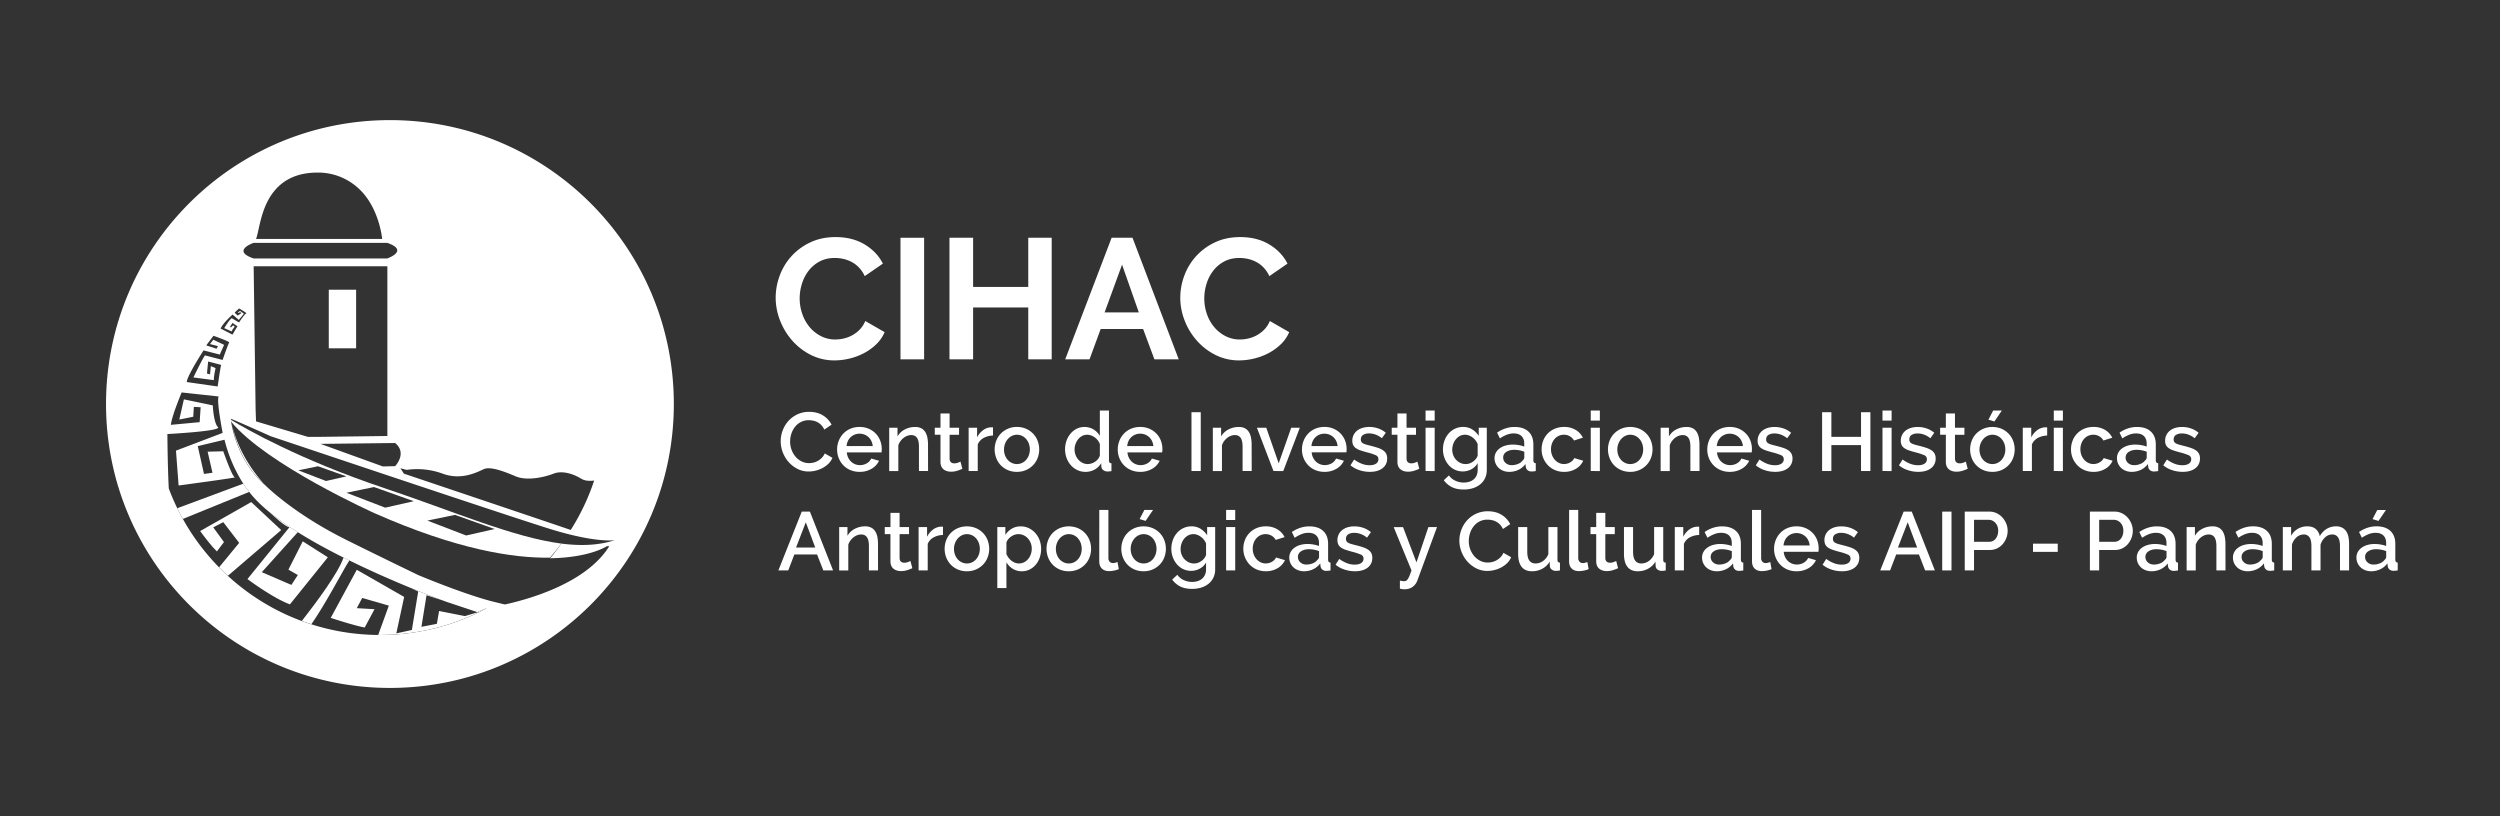 <svg xmlns="http://www.w3.org/2000/svg" viewBox="0 0 3840 1254"><rect x="0" y="0" width="3840" height="1254" fill="#333333" stroke="none"/><g id="Capa_2" data-name="Capa 2"><g id="Capa_1-2" data-name="Capa 1"><path d="M1191.43,457.28a97.27,97.27,0,0,1,6.17-33.82,90.64,90.64,0,0,1,47-51.15q17.09-8.15,38.92-8.15,25.79,0,44.59,11.31t28,29.45l-27.88,19.2a47.22,47.22,0,0,0-8.94-13.27,45,45,0,0,0-11.32-8.56,51.12,51.12,0,0,0-12.62-4.6,60.24,60.24,0,0,0-12.9-1.45q-13.67,0-23.79,5.52a52.42,52.42,0,0,0-16.83,14.35,63,63,0,0,0-10.12,20,75.64,75.64,0,0,0-3.42,22.23,72.19,72.19,0,0,0,4,23.79,63.23,63.23,0,0,0,11.17,20.13,55.89,55.89,0,0,0,17.36,13.94,47.44,47.44,0,0,0,22.22,5.26,58.58,58.58,0,0,0,13.15-1.58,49.55,49.55,0,0,0,24.48-13.8,41.25,41.25,0,0,0,8.4-13l29.72,17.09a56.38,56.38,0,0,1-12.76,18.54,81.79,81.79,0,0,1-18.67,13.55,94.68,94.68,0,0,1-22.23,8.41,97.74,97.74,0,0,1-23.14,2.89,79.66,79.66,0,0,1-36.56-8.41,95,95,0,0,1-28.53-22,101.56,101.56,0,0,1-18.67-30.77A96,96,0,0,1,1191.43,457.28Z" fill="#fff"/><path d="M1383.15,551.94V365.21h36.29V551.94Z" fill="#fff"/><path d="M1615.4,365.21V551.94h-36V472.26h-84.7v79.68h-36.3V365.21h36.3v75.48h84.7V365.21Z" fill="#fff"/><path d="M1707.45,365.21h32.08l71,186.73h-37.35l-17.34-46.55h-65.24l-17.1,46.55h-37.34Zm41.81,114.68-25.78-73.38-26.82,73.38Z" fill="#fff"/><path d="M1812.91,457.28a97.05,97.05,0,0,1,6.18-33.82,90.73,90.73,0,0,1,47-51.15q17.1-8.15,38.92-8.15,25.76,0,44.58,11.31t28,29.45l-27.88,19.2a47.41,47.41,0,0,0-8.93-13.27,45,45,0,0,0-11.32-8.56,51,51,0,0,0-12.62-4.6,60.22,60.22,0,0,0-12.89-1.45q-13.67,0-23.79,5.52a52.14,52.14,0,0,0-16.84,14.35,62.76,62.76,0,0,0-10.12,20,75,75,0,0,0-3.41,22.23,72.69,72.69,0,0,0,3.92,23.79,63.09,63.09,0,0,0,11.19,20.13,55.85,55.85,0,0,0,17.35,13.94,47.42,47.42,0,0,0,22.23,5.26,58.71,58.71,0,0,0,13.15-1.58,50.81,50.81,0,0,0,13-5,49.7,49.7,0,0,0,11.44-8.8,40.93,40.93,0,0,0,8.41-13l29.73,17.09a56.23,56.23,0,0,1-12.76,18.54,81.9,81.9,0,0,1-18.69,13.55,94.87,94.87,0,0,1-22.21,8.41,97.76,97.76,0,0,1-23.15,2.89,79.66,79.66,0,0,1-36.56-8.41,95.09,95.09,0,0,1-28.52-22,101.61,101.61,0,0,1-18.69-30.77A96,96,0,0,1,1812.91,457.28Z" fill="#fff"/><polygon points="505 445 505 535 520.29 535 547 535 547 445 520.29 445 505 445" fill="#fff"/><path d="M598.93,184.5c-240.84,0-436.07,195.23-436.07,436.07s195.23,436.08,436.07,436.08S1035,861.41,1035,620.57,839.77,184.5,598.93,184.5Zm80.86,543c28.86,10.74,53.19-2.29,63.29-6.9s31.53,3.62,48.84,11,43.69,1.62,58.53-4.13,33,2.07,42,7.64c5.76,3.54,12.84,4,20.21,3a345.22,345.22,0,0,1-36,75.9c-27.09-9.33-256.28-86.49-256.28-86.49L615,719.24l9.61,2.48A114.14,114.14,0,0,1,679.79,727.48ZM606.94,716l-18.85.46-95.91-34.68,114.76-1.3C626,696.21,606.94,716,606.94,716ZM472.83,671l-79.58-23.76-.64-18.34-3-219.9H595V669.69L492.63,671ZM400.92,336.34c7.83-29.44,26.26-71.26,86.76-71.26a91,91,0,0,1,59.71,21.4C582.52,315.49,587,367,587,367H393.25C395.75,361,397,351,400.92,336.34ZM389.59,373H594.76c34.7,12,0,24,0,24H389.59C354.55,385,389.59,373,389.59,373ZM357.23,483.14l9.59,8.25,7.81-9.54-5.93-4.3-3.25,2.34.6,1,2.82-1.38,2.07,1.37-5.82,3.81-4.58-4.15c0-1,6.75-6.72,6.75-6.72s13.17,7.42,10.87,7.73-11,13.77-11,13.77L356,488.77c-3.35,1.57-11.59,15.29-11.59,15.29L356,509.13c0-1.78,4.55-7.42,4.55-7.42l-2.4-2L354.62,503l-1.17-1.28L357.1,496l7.75,5.27c-1.18,1.16-7.25,12-7.25,12l-.69.65-18.09-9.3C342.63,496,357.23,483.14,357.23,483.14Zm-44.56,55.07,24.94,6.41,6.6-14.93-16.6-7.9-5.09,6.72,12.29,3.15-2.28,4-15.75-5.17,11.16-14.73s25.45,9,24.14,10.36-10.17,26.77-10.17,26.77l-27-7c-2,1.28-17.87,33.86-17.87,33.86l31.63,4.15c-.95-3.21,2.44-18.54,2.44-18.54l-7.26-3-1.24,12.7-4.7-1.36,1.78-18.45,20.1,5.24c-1.08,1.82-5.44,33.14-5.44,33.14L287,586.85l-.11-.82C288.71,575.09,312.67,538.21,312.67,538.21Zm271.17,437.1c-1,0-1.94,0-2.92,0q-4.21,0-8.41-.17a349.33,349.33,0,0,1-52.64-5.71c-6.89-1.29-13.74-2.79-20.49-4.48q-7.69-1.93-15.27-4.21-3-.88-5.89-1.82-7.39-2.37-14.65-5c-4.3-1.58-8.55-3.27-12.76-5q-8.19-3.41-16.19-7.22a346.45,346.45,0,0,1-64.4-40q-10.46-8.22-20.24-17.17c-4.62-4.23-9.1-8.58-13.49-13.05-1.53-1.57-3.06-3.14-4.56-4.74q-3.81-4-7.49-8.2a349.89,349.89,0,0,1-28.23-36.42q-5.07-7.56-9.76-15.38-2.82-4.75-5.53-9.58-4.51-8.15-8.61-16.5-7.24-14.82-13.07-30.41c-1.8-34.15-2.13-83.58-2.13-83.58s84.41-4.37,77.66-10.72-7.93-33.3-7.93-33.3l-44.37-9.24-7.06,31,21.44-4.31.92-15.15,10.43.57-1.51,22.92-44.19,4.09C263.69,639.32,279,602.8,279,602.8L336,609c-4,4.89,6,55.93,6,55.93l-71.7,27.27,4.05,53.53s90.49-12.15,86.43-12.58-17.87-40-17.87-40l-24,.64,7.47,32.36L313.33,728l-9.58-42.77,41.09-9.79a226.15,226.15,0,0,0,28.89,67.51,130.93,130.93,0,0,0,9.09,12.63c7.95,10.49,18.75,21.05,31.53,31.46a434.5,434.5,0,0,0,43.06,30.39c21.94,13.77,46.1,26.93,70.24,39,3,1.49,6,3,9,4.44,34.92,17.16,69.21,32,96.12,43,20.92,8.54,37.33,14.77,46.11,18,4.56,1.68,7.09,2.59,7.09,2.59l47.47,15.83,1-.52a107.63,107.63,0,0,1,13.84-5.86A344.8,344.8,0,0,1,583.84,975.31Zm114.83-65.17,0,0Zm77.18,18.28c-3.76-.56-7.9-1.82-12.33-2.84C717.64,915.11,641,882.72,641,882.72v-.11c-30.4-14.66-69.44-33.69-108.68-53.15-3.27-1.66-6.55-3.36-9.88-5.05-74.71-38.67-113.8-77.78-116.3-80.32a1.07,1.07,0,0,0-.44-.15C362,704.92,355,647.7,355,647.7v-4.36c18,7.42,60.63,26.63,60.63,26.63s359,120.61,429.18,142.5c10.06,3.13,19.31,5.71,27.71,7.84,50.29,12.81,71.65,9.46,71.65,9.46-24.85,8-52.07,9-81.88,5.2-5.51,7.43-11.29,15.56-17.38,22.53C906.58,856.45,932,839,932,839h3.82C898.63,899,802.88,922.37,775.85,928.42Z" fill="#fff"/><path d="M373.73,742.93,272.31,780.6q4.08,8.37,8.61,16.5l101.9-41.54A130.93,130.93,0,0,1,373.73,742.93Z" fill="#fff"/><path d="M380.07,889.46c13.19,9.66,43.21,30.68,65.25,38.85L503.55,856,465,831.49,443,875l14.49,8.25-9.93,15.17-45.44-19.55,55.33-61.5A434.5,434.5,0,0,1,414.35,787c12.6,11.81,25.31,22.49,30.28,22.79Z" fill="#fff"/><path d="M527.65,856.44c-7.49,22.7-41,67.95-64.08,97.41q7.24,2.68,14.65,5c22.62-32.34,48.69-83.16,58.38-98C533.61,859.42,530.63,857.93,527.65,856.44Z" fill="#fff"/><path d="M385.87,771.17,307.43,815.7c7.53,10.23,18.41,24.41,25.71,31.29L344,832.61,327.55,810,342.93,802l24.43,31.81-30.87,37.58c4.39,4.47,8.87,8.82,13.49,13.05l81.91-70.23Z" fill="#fff"/><path d="M735.16,940l-21.1,6.32-39.61-7.82L671,958.18l-23.7,4.65,7.86-48.58,23.63,7.62c-8.78-3.27-25.19-9.5-46.11-18l9.67,4.74-9.71,59-23.9,5.27,12.05-56L548,875.22l-40,73.86c11.77,3.83,38,12.13,52.19,14.78l15.09-28.14L548,934.15l8.38-15.72,40.87,11.84-16.34,45c1,0,2,0,2.92,0a344.8,344.8,0,0,0,164.35-41.4,107.63,107.63,0,0,0-13.84,5.86Z" fill="#fff"/><path d="M575.94,788.55c125.48,55.44,212.41,69,268.82,68,6.08-7,12-14.18,17.47-21.61-73.88-9.53-163.93-49-273.09-85.61C461.64,706.58,379,659.6,355,645v2.66C409,713.74,575.94,788.55,575.94,788.55Zm122.85,2.3,61.08,21.75L716,822.52l-59.56-22.9Zm-63.23-21-43.9,9.93-59.54-22.9,42.36-8.78ZM488.45,716.16l43.67,15.55-31.39,7.09-42.56-16.37Z" fill="#fff"/><path d="M406,743.93a.85.85,0,0,0,.12.14c-44.83-49.89-50.48-96.37-50.48-96.37S362.3,704.91,406,743.93Z" fill="#fff"/><rect width="3840" height="1254" fill="none"/><path d="M1199.16,677.69a47.23,47.23,0,0,1,2.93-16.23,44.85,44.85,0,0,1,8.59-14.5,43.31,43.31,0,0,1,13.8-10.37,41.79,41.79,0,0,1,18.45-4q12.33,0,21.12,5.47a35.79,35.79,0,0,1,13.24,14.26l-11.21,7.5a25.4,25.4,0,0,0-4.57-6.87,22.79,22.79,0,0,0-5.86-4.45,25,25,0,0,0-6.61-2.35,32.93,32.93,0,0,0-6.62-.7,26,26,0,0,0-12.47,2.86,27.73,27.73,0,0,0-9,7.57,33.58,33.58,0,0,0-5.47,10.56,38.82,38.82,0,0,0-1.85,11.7,36.61,36.61,0,0,0,2.17,12.61,34.17,34.17,0,0,0,6,10.56,29.68,29.68,0,0,0,9.23,7.31,25.2,25.2,0,0,0,11.7,2.73,29.5,29.5,0,0,0,6.8-.82,25.47,25.47,0,0,0,6.76-2.67,27.33,27.33,0,0,0,6-4.65,23,23,0,0,0,4.52-6.74l11.83,6.74a27.59,27.59,0,0,1-6.11,9,39.36,39.36,0,0,1-8.9,6.55,45.63,45.63,0,0,1-10.5,4.07,44.36,44.36,0,0,1-10.88,1.39,37.48,37.48,0,0,1-17.43-4.06,45.74,45.74,0,0,1-13.61-10.63,48.88,48.88,0,0,1-8.91-14.89A47.22,47.22,0,0,1,1199.16,677.69Z" fill="#fff"/><path d="M1320.29,724.77a35.47,35.47,0,0,1-14.13-2.74,32.75,32.75,0,0,1-10.87-7.44,33.42,33.42,0,0,1-7-10.94,35.57,35.57,0,0,1-2.48-13.24,36,36,0,0,1,2.48-13.29,33.89,33.89,0,0,1,7-11.07,32.34,32.34,0,0,1,10.87-7.51,35.78,35.78,0,0,1,14.25-2.74,34.3,34.3,0,0,1,14.06,2.8,33.78,33.78,0,0,1,10.76,7.45,31.78,31.78,0,0,1,6.8,10.81,36,36,0,0,1,2.35,12.92,28.5,28.5,0,0,1-.13,2.86q-.12,1.33-.24,2.22h-53.32a22.73,22.73,0,0,0,2.1,8,21.14,21.14,0,0,0,4.45,6.17,19.57,19.57,0,0,0,13.56,5.41,22.06,22.06,0,0,0,5.53-.7,19.65,19.65,0,0,0,5-2,17.76,17.76,0,0,0,4.07-3.24,15.15,15.15,0,0,0,2.79-4.2l12,3.44A27.75,27.75,0,0,1,1338.8,720,35.22,35.22,0,0,1,1320.29,724.77Zm20.23-39.57a22.63,22.63,0,0,0-2.1-7.77,20.09,20.09,0,0,0-4.39-6,19.56,19.56,0,0,0-6.24-3.88,20.39,20.39,0,0,0-7.5-1.4,19.91,19.91,0,0,0-13.62,5.28,19.09,19.09,0,0,0-4.32,6,23,23,0,0,0-2,7.77Z" fill="#fff"/><path d="M1425.51,723.49h-14V686.21c0-6.28-1-10.83-3-13.68s-4.94-4.26-8.84-4.26a17.21,17.21,0,0,0-6.11,1.15,21.51,21.51,0,0,0-5.73,3.24,25.8,25.8,0,0,0-4.76,5,22.13,22.13,0,0,0-3.24,6.3v39.57h-14V657h12.73v13.36a27,27,0,0,1,11.07-10.63,33.48,33.48,0,0,1,16-3.88,19.68,19.68,0,0,1,9.79,2.17,16.12,16.12,0,0,1,6,5.91,25.48,25.48,0,0,1,3.11,8.65,57.47,57.47,0,0,1,.9,10.38Z" fill="#fff"/><path d="M1478.18,720.06a70.11,70.11,0,0,1-7.37,2.86,31.23,31.23,0,0,1-10.06,1.59,21.49,21.49,0,0,1-6.24-.89,15.57,15.57,0,0,1-5.15-2.67,12.23,12.23,0,0,1-3.5-4.65,17.16,17.16,0,0,1-1.27-6.93V667.76h-8.77V657h8.77V635.07h14V657h14.5v10.81h-14.5v37.16q.26,3.55,2.22,5.15a7.55,7.55,0,0,0,4.9,1.59,15.53,15.53,0,0,0,5.6-1c1.78-.68,3.1-1.23,4-1.65Z" fill="#fff"/><path d="M1525.25,669a31.17,31.17,0,0,0-14.43,3.75,19.74,19.74,0,0,0-9,10v40.71h-14V657h13v14.89a30.39,30.39,0,0,1,9-11,21.76,21.76,0,0,1,11.89-4.52h2.1a7.76,7.76,0,0,1,1.46.13Z" fill="#fff"/><path d="M1562,724.77a34.66,34.66,0,0,1-14.19-2.8,32.58,32.58,0,0,1-17.62-18.52,37,37,0,0,1,0-26.33,32.73,32.73,0,0,1,6.93-11A33.77,33.77,0,0,1,1562,655.8a34.37,34.37,0,0,1,14.06,2.8,33.85,33.85,0,0,1,10.81,7.51,32.44,32.44,0,0,1,6.94,11,37,37,0,0,1,0,26.33,32.44,32.44,0,0,1-6.94,11,33.85,33.85,0,0,1-10.81,7.51A34.37,34.37,0,0,1,1562,724.77Zm-19.84-34.36a25.14,25.14,0,0,0,1.52,8.91,22,22,0,0,0,4.2,7.06,19.33,19.33,0,0,0,6.3,4.71,18.76,18.76,0,0,0,15.65,0,19.16,19.16,0,0,0,6.29-4.78,22.65,22.65,0,0,0,4.2-7.12,26.51,26.51,0,0,0,0-17.75,22.62,22.62,0,0,0-4.2-7.18,19.16,19.16,0,0,0-6.29-4.78,18,18,0,0,0-7.83-1.72,17.29,17.29,0,0,0-7.69,1.78,20.15,20.15,0,0,0-6.3,4.84,23.48,23.48,0,0,0-4.27,7.19A24.59,24.59,0,0,0,1542.19,690.41Z" fill="#fff"/><path d="M1667.25,724.77a28.6,28.6,0,0,1-12.47-2.74,31,31,0,0,1-9.92-7.44,34.32,34.32,0,0,1-6.55-11,40,40,0,0,1-.13-26.72,34.87,34.87,0,0,1,6.23-10.88,30.12,30.12,0,0,1,9.42-7.44,27.44,27.44,0,0,1,26,1.14,28.44,28.44,0,0,1,9.54,9.86V630.61h14V707a5.55,5.55,0,0,0,.82,3.44,4,4,0,0,0,3,1.14v12c-1.44.26-2.61.43-3.49.51s-1.64.13-2.23.13a10.56,10.56,0,0,1-6.87-2.16,7.62,7.62,0,0,1-2.93-5.6l-.25-5a26.52,26.52,0,0,1-10.06,9.8A28.46,28.46,0,0,1,1667.25,724.77Zm3.43-12a19.24,19.24,0,0,0,6.12-1,21.69,21.69,0,0,0,5.59-2.8,19.7,19.7,0,0,0,4.39-4.2,15.07,15.07,0,0,0,2.61-5.22V682.14a20.74,20.74,0,0,0-3.25-5.85,23,23,0,0,0-4.77-4.58,21.94,21.94,0,0,0-5.66-2.93,18.61,18.61,0,0,0-6-1,15.83,15.83,0,0,0-7.69,1.91,20,20,0,0,0-6,5.09,25.37,25.37,0,0,0-4,7.25,24.59,24.59,0,0,0-1.46,8.4,23.35,23.35,0,0,0,1.59,8.65,22.52,22.52,0,0,0,4.38,7.12,21.57,21.57,0,0,0,6.43,4.84A17.46,17.46,0,0,0,1670.68,712.8Z" fill="#fff"/><path d="M1751.36,724.77a35.47,35.47,0,0,1-14.13-2.74,32.69,32.69,0,0,1-10.88-7.44,33.59,33.59,0,0,1-7-10.94,35.57,35.57,0,0,1-2.48-13.24,36,36,0,0,1,2.48-13.29,34.06,34.06,0,0,1,7-11.07,32.28,32.28,0,0,1,10.88-7.51,35.78,35.78,0,0,1,14.25-2.74,34.37,34.37,0,0,1,14.06,2.8,33.63,33.63,0,0,1,10.75,7.45,31.81,31.81,0,0,1,6.81,10.81,36,36,0,0,1,2.35,12.92c0,1,0,2-.12,2.86s-.18,1.63-.26,2.22h-53.31a22.52,22.52,0,0,0,2.1,8,21,21,0,0,0,4.45,6.17,19.57,19.57,0,0,0,13.55,5.41,22.08,22.08,0,0,0,5.54-.7,19.73,19.73,0,0,0,5-2,17.81,17.81,0,0,0,4.08-3.24,15.38,15.38,0,0,0,2.79-4.2l12,3.44A27.75,27.75,0,0,1,1769.87,720,35.24,35.24,0,0,1,1751.36,724.77Zm20.22-39.57a22.19,22.19,0,0,0-2.1-7.77,19.33,19.33,0,0,0-10.62-9.92,20.43,20.43,0,0,0-7.5-1.4,19.91,19.91,0,0,0-13.62,5.28,19.11,19.11,0,0,0-4.33,6,23.26,23.26,0,0,0-2,7.77Z" fill="#fff"/><path d="M1830.11,723.49V633.16h14.25v90.33Z" fill="#fff"/><path d="M1922.61,723.49h-14V686.21c0-6.28-1-10.83-3-13.68s-4.94-4.26-8.85-4.26a17.19,17.19,0,0,0-6.1,1.15,21.36,21.36,0,0,0-5.73,3.24,25.55,25.55,0,0,0-4.77,5,22.93,22.93,0,0,0-3.24,6.3v39.57h-14V657h12.73v13.36a27,27,0,0,1,11.07-10.63,33.48,33.48,0,0,1,16-3.88,19.68,19.68,0,0,1,9.79,2.17,16.19,16.19,0,0,1,6,5.91,25.91,25.91,0,0,1,3.11,8.65,57.47,57.47,0,0,1,.9,10.38Z" fill="#fff"/><path d="M1956.07,723.49,1930.62,657H1945l19.08,54.71L1983.3,657h13.23l-25.45,66.54Z" fill="#fff"/><path d="M2034.32,724.77A35.42,35.42,0,0,1,2020.2,722a32.69,32.69,0,0,1-10.88-7.44,33.59,33.59,0,0,1-7-10.94,35.58,35.58,0,0,1-2.49-13.24,36,36,0,0,1,2.49-13.29,34.06,34.06,0,0,1,7-11.07,32.28,32.28,0,0,1,10.88-7.51,35.73,35.73,0,0,1,14.24-2.74,34.38,34.38,0,0,1,14.07,2.8,33.63,33.63,0,0,1,10.75,7.45,31.93,31.93,0,0,1,6.8,10.81,35.74,35.74,0,0,1,2.36,12.92,28.5,28.5,0,0,1-.13,2.86c-.08.89-.17,1.63-.25,2.22h-53.31a22.52,22.52,0,0,0,2.1,8,21.14,21.14,0,0,0,4.45,6.17,19.36,19.36,0,0,0,6.23,4,19.61,19.61,0,0,0,7.32,1.4,22,22,0,0,0,5.53-.7,19.65,19.65,0,0,0,5-2,17.55,17.55,0,0,0,4.07-3.24,15.19,15.19,0,0,0,2.8-4.2l12,3.44A27.78,27.78,0,0,1,2052.84,720,35.25,35.25,0,0,1,2034.32,724.77Zm20.23-39.57a22.41,22.41,0,0,0-2.1-7.77,19.92,19.92,0,0,0-4.39-6,19.56,19.56,0,0,0-6.24-3.88,20.35,20.35,0,0,0-7.5-1.4,19.91,19.91,0,0,0-13.62,5.28,19.09,19.09,0,0,0-4.32,6,23.26,23.26,0,0,0-2,7.77Z" fill="#fff"/><path d="M2104,724.77a51.18,51.18,0,0,1-16-2.61,40.46,40.46,0,0,1-13.68-7.45l5.6-8.9a51.52,51.52,0,0,0,11.83,6.55,33.48,33.48,0,0,0,12,2.23q6.24,0,9.86-2.42a7.77,7.77,0,0,0,3.62-6.88,6.36,6.36,0,0,0-4.07-6.1,81.36,81.36,0,0,0-12.72-4.2c-4.15-1.11-7.72-2.16-10.69-3.18a27.66,27.66,0,0,1-7.25-3.56,12.61,12.61,0,0,1-4.07-4.71,15,15,0,0,1-1.27-6.48,19.87,19.87,0,0,1,2-9,19.44,19.44,0,0,1,5.47-6.68,24.4,24.4,0,0,1,8.21-4.13A35.31,35.31,0,0,1,2103,655.8a41.66,41.66,0,0,1,14,2.3,36.29,36.29,0,0,1,11.58,6.61l-6,8.4q-9.28-7.38-19.72-7.38a16.79,16.79,0,0,0-9,2.23c-2.42,1.48-3.63,3.84-3.63,7.06a7.07,7.07,0,0,0,.77,3.43,6.42,6.42,0,0,0,2.48,2.42,19.58,19.58,0,0,0,4.45,1.84q2.73.82,6.8,1.85,6.75,1.65,11.65,3.31a31.69,31.69,0,0,1,8.08,3.88,14.48,14.48,0,0,1,4.71,5.21,15.8,15.8,0,0,1,1.53,7.19q0,9.54-7.2,15.08T2104,724.77Z" fill="#fff"/><path d="M2180,720.06a69.55,69.55,0,0,1-7.38,2.86,31.17,31.17,0,0,1-10,1.59,21.42,21.42,0,0,1-6.23-.89,15.52,15.52,0,0,1-5.16-2.67,12,12,0,0,1-3.49-4.65,16.82,16.82,0,0,1-1.28-6.93V667.76h-8.78V657h8.78V635.07h14V657h14.5v10.81h-14.5v37.16q.26,3.55,2.23,5.15a7.53,7.53,0,0,0,4.9,1.59,15.57,15.57,0,0,0,5.6-1c1.77-.68,3.09-1.23,3.93-1.65Z" fill="#fff"/><path d="M2189.67,646v-15.4h14V646Zm0,77.48V657h14v66.54Z" fill="#fff"/><path d="M2246.81,724.13a27.63,27.63,0,0,1-12.35-2.74,29.3,29.3,0,0,1-9.61-7.44,35.09,35.09,0,0,1-6.23-10.81,37.16,37.16,0,0,1-2.23-12.86,38.93,38.93,0,0,1,2.29-13.42,34.11,34.11,0,0,1,6.36-10.94,30.18,30.18,0,0,1,9.74-7.38,28.46,28.46,0,0,1,12.53-2.74,25.82,25.82,0,0,1,14.06,3.82,32.38,32.38,0,0,1,10,9.92V657h12.34v64.63a29.49,29.49,0,0,1-2.67,12.85,27.1,27.1,0,0,1-7.45,9.49,33.66,33.66,0,0,1-11.26,5.91,46.41,46.41,0,0,1-14,2q-11.06,0-18.38-3.76a34.61,34.61,0,0,1-12.27-10.5l7.88-7.37a24.65,24.65,0,0,0,9.87,8.14,30.39,30.39,0,0,0,12.9,2.8,28.63,28.63,0,0,0,8.21-1.15,18.94,18.94,0,0,0,6.81-3.56,17.33,17.33,0,0,0,4.65-6.1,20.79,20.79,0,0,0,1.71-8.79V711.4a24.25,24.25,0,0,1-9.79,9.42A27.66,27.66,0,0,1,2246.81,724.13Zm4.57-11.33a17.51,17.51,0,0,0,6.11-1.08,21.47,21.47,0,0,0,9.67-7.12,14.93,14.93,0,0,0,2.54-5V682.14a23.28,23.28,0,0,0-3.31-5.79,23,23,0,0,0-4.64-4.51,22.34,22.34,0,0,0-5.53-3,16.63,16.63,0,0,0-5.86-1.09,16.87,16.87,0,0,0-8.21,2A19.84,19.84,0,0,0,2236,675a24.69,24.69,0,0,0-3.93,7.32,25.48,25.48,0,0,0-1.41,8.39,23.05,23.05,0,0,0,1.59,8.59,21.81,21.81,0,0,0,4.39,7,21.53,21.53,0,0,0,6.55,4.77A18.89,18.89,0,0,0,2251.38,712.8Z" fill="#fff"/><path d="M2318.17,724.77a24.76,24.76,0,0,1-9-1.59,21.84,21.84,0,0,1-7.13-4.39,20.71,20.71,0,0,1-4.71-6.62,20,20,0,0,1-1.71-8.27,17.83,17.83,0,0,1,2-8.53,19.81,19.81,0,0,1,5.78-6.61,28.12,28.12,0,0,1,8.91-4.33,39.89,39.89,0,0,1,11.39-1.52,52.16,52.16,0,0,1,9.28.82,46.53,46.53,0,0,1,8.27,2.23v-4.58c0-4.92-1.39-8.76-4.2-11.52s-6.82-4.13-12.08-4.13a29.08,29.08,0,0,0-10.5,2,52.07,52.07,0,0,0-10.62,5.67l-4.32-8.91q12.84-8.65,26.71-8.66t21.38,7q7.64,7,7.63,20.11v24q0,4.45,3.69,4.58v12a34,34,0,0,1-3.5.51c-1,.09-1.93.13-2.86.13a9,9,0,0,1-6.3-2,8.75,8.75,0,0,1-2.74-5.21l-.38-4.2a29.61,29.61,0,0,1-11,9A32.32,32.32,0,0,1,2318.17,724.77Zm3.82-10.31a25.15,25.15,0,0,0,9.61-1.85,16.46,16.46,0,0,0,7.06-5.15c1.79-1.52,2.67-3.14,2.67-4.83v-8.78a43.1,43.1,0,0,0-15.39-2.93q-7.52,0-12.28,3.25a9.93,9.93,0,0,0-4.77,8.59,10.85,10.85,0,0,0,3.69,8.33A13.39,13.39,0,0,0,2322,714.46Z" fill="#fff"/><path d="M2367.93,690.16a36.18,36.18,0,0,1,2.42-13.24,32.38,32.38,0,0,1,17.81-18.38,35.78,35.78,0,0,1,14.25-2.74,33.6,33.6,0,0,1,17.75,4.52,28.63,28.63,0,0,1,11.13,12l-13.61,4.32a17.51,17.51,0,0,0-6.49-6.55,17.73,17.73,0,0,0-9-2.36,18.51,18.51,0,0,0-7.82,1.66,18.82,18.82,0,0,0-6.3,4.64,22.21,22.21,0,0,0-4.2,7.06,25.56,25.56,0,0,0-1.53,9,24.81,24.81,0,0,0,1.59,9,23.1,23.1,0,0,0,4.33,7.18,19.67,19.67,0,0,0,6.37,4.78,17.64,17.64,0,0,0,7.69,1.71,19.43,19.43,0,0,0,5.09-.69,18.24,18.24,0,0,0,4.64-2,17.9,17.9,0,0,0,3.69-2.93,11.07,11.07,0,0,0,2.36-3.55l13.74,4.07A27.26,27.26,0,0,1,2420.73,720a34.22,34.22,0,0,1-18.32,4.78,34.72,34.72,0,0,1-14.12-2.8,33.33,33.33,0,0,1-10.89-7.58,34.15,34.15,0,0,1-7-11A35.32,35.32,0,0,1,2367.93,690.16Z" fill="#fff"/><path d="M2443.38,646v-15.4h14V646Zm0,77.48V657h14v66.54Z" fill="#fff"/><path d="M2504.07,724.77a34.69,34.69,0,0,1-14.19-2.8,32.58,32.58,0,0,1-17.62-18.52,37,37,0,0,1,0-26.33,32.44,32.44,0,0,1,6.94-11A33.74,33.74,0,0,1,2490,658.6a36.7,36.7,0,0,1,28.12,0,33.85,33.85,0,0,1,10.81,7.51,32.6,32.6,0,0,1,6.94,11,37.16,37.16,0,0,1,0,26.33,32.6,32.6,0,0,1-6.94,11,33.85,33.85,0,0,1-10.81,7.51A34.37,34.37,0,0,1,2504.07,724.77Zm-19.85-34.36a25.14,25.14,0,0,0,1.53,8.91,22.21,22.21,0,0,0,4.2,7.06,19.44,19.44,0,0,0,6.3,4.71,18.74,18.74,0,0,0,15.64,0,19.09,19.09,0,0,0,6.3-4.78,22.65,22.65,0,0,0,4.2-7.12,26.51,26.51,0,0,0,0-17.75,22.62,22.62,0,0,0-4.2-7.18,19.09,19.09,0,0,0-6.3-4.78,17.93,17.93,0,0,0-7.82-1.72,17.26,17.26,0,0,0-7.69,1.78,20.27,20.27,0,0,0-6.3,4.84,23.48,23.48,0,0,0-4.27,7.19A24.17,24.17,0,0,0,2484.22,690.41Z" fill="#fff"/><path d="M2610.44,723.49h-14V686.21c0-6.28-1-10.83-3-13.68s-4.94-4.26-8.84-4.26a17.16,17.16,0,0,0-6.11,1.15,21.31,21.31,0,0,0-5.72,3.24,25,25,0,0,0-4.77,5,23,23,0,0,0-3.25,6.3v39.57h-14V657h12.72v13.36a27,27,0,0,1,11.07-10.63,33.5,33.5,0,0,1,16-3.88,19.79,19.79,0,0,1,9.81,2.17,16.23,16.23,0,0,1,6,5.91,25.69,25.69,0,0,1,3.11,8.65,57.47,57.47,0,0,1,.9,10.38Z" fill="#fff"/><path d="M2656.87,724.77a35.45,35.45,0,0,1-14.12-2.74,32.79,32.79,0,0,1-10.88-7.44,33.56,33.56,0,0,1-7-10.94,35.37,35.37,0,0,1-2.48-13.24,35.82,35.82,0,0,1,2.48-13.29,34,34,0,0,1,7-11.07,32.38,32.38,0,0,1,10.88-7.51A35.78,35.78,0,0,1,2657,655.8a34.42,34.42,0,0,1,14.07,2.8,33.58,33.58,0,0,1,10.74,7.45,31.81,31.81,0,0,1,6.81,10.81,36,36,0,0,1,2.35,12.92c0,1,0,2-.12,2.86s-.17,1.63-.26,2.22h-53.3a22.31,22.31,0,0,0,2.1,8,21.11,21.11,0,0,0,4.44,6.17,19.57,19.57,0,0,0,13.55,5.41,22.14,22.14,0,0,0,5.54-.7,19.58,19.58,0,0,0,5-2,17.34,17.34,0,0,0,4.07-3.24,15.23,15.23,0,0,0,2.81-4.2l12,3.44A27.8,27.8,0,0,1,2675.39,720,35.25,35.25,0,0,1,2656.87,724.77Zm20.23-39.57a22.4,22.4,0,0,0-2.09-7.77,19.94,19.94,0,0,0-4.4-6,19.4,19.4,0,0,0-6.23-3.88,20.44,20.44,0,0,0-7.51-1.4,19.91,19.91,0,0,0-13.61,5.28,19.27,19.27,0,0,0-4.33,6,23.75,23.75,0,0,0-2,7.77Z" fill="#fff"/><path d="M2726.6,724.77a51.2,51.2,0,0,1-16-2.61,40.46,40.46,0,0,1-13.68-7.45l5.6-8.9a51.58,51.58,0,0,0,11.84,6.55,33.46,33.46,0,0,0,12,2.23q6.24,0,9.87-2.42a7.79,7.79,0,0,0,3.62-6.88,6.36,6.36,0,0,0-4.07-6.1A82.11,82.11,0,0,0,2723,695c-4.16-1.11-7.72-2.16-10.69-3.18a27.35,27.35,0,0,1-7.25-3.56,12.43,12.43,0,0,1-4.07-4.71,14.94,14.94,0,0,1-1.28-6.48,20,20,0,0,1,2-9,19.35,19.35,0,0,1,5.48-6.68,24.21,24.21,0,0,1,8.21-4.13,35.26,35.26,0,0,1,10.17-1.41,41.7,41.7,0,0,1,14,2.3,36.39,36.39,0,0,1,11.58,6.61l-6,8.4q-9.3-7.38-19.73-7.38a16.84,16.84,0,0,0-9,2.23c-2.41,1.48-3.62,3.84-3.62,7.06a7.19,7.19,0,0,0,.76,3.43,6.42,6.42,0,0,0,2.48,2.42,19.68,19.68,0,0,0,4.46,1.84q2.73.82,6.8,1.85,6.75,1.65,11.65,3.31a31.85,31.85,0,0,1,8.08,3.88,14.44,14.44,0,0,1,4.7,5.21,15.67,15.67,0,0,1,1.54,7.19,18,18,0,0,1-7.2,15.08Q2738.95,724.76,2726.6,724.77Z" fill="#fff"/><path d="M2872.92,633.16v90.33h-14.38V683.67H2813v39.82h-14.25V633.16H2813V671h45.55V633.16Z" fill="#fff"/><path d="M2891.5,646v-15.4h14V646Zm0,77.48V657h14v66.54Z" fill="#fff"/><path d="M2946.46,724.77a51.14,51.14,0,0,1-16-2.61,40.27,40.27,0,0,1-13.68-7.45l5.6-8.9a51.52,51.52,0,0,0,11.83,6.55,33.4,33.4,0,0,0,12,2.23q6.23,0,9.86-2.42a7.77,7.77,0,0,0,3.62-6.88,6.35,6.35,0,0,0-4.08-6.1,81.17,81.17,0,0,0-12.71-4.2c-4.16-1.11-7.72-2.16-10.69-3.18a27.35,27.35,0,0,1-7.25-3.56,12.43,12.43,0,0,1-4.07-4.71,14.94,14.94,0,0,1-1.28-6.48,20,20,0,0,1,2-9,19.35,19.35,0,0,1,5.48-6.68,24.21,24.21,0,0,1,8.21-4.13,35.21,35.21,0,0,1,10.17-1.41,41.7,41.7,0,0,1,14,2.3,36.39,36.39,0,0,1,11.58,6.61l-6,8.4q-9.3-7.38-19.73-7.38a16.81,16.81,0,0,0-9,2.23c-2.42,1.48-3.62,3.84-3.62,7.06a7.19,7.19,0,0,0,.76,3.43,6.49,6.49,0,0,0,2.48,2.42,19.87,19.87,0,0,0,4.46,1.84c1.82.55,4.08,1.17,6.8,1.85,4.51,1.1,8.38,2.21,11.65,3.31a31.69,31.69,0,0,1,8.08,3.88,14.44,14.44,0,0,1,4.7,5.21,15.67,15.67,0,0,1,1.53,7.19,18,18,0,0,1-7.19,15.08Q2958.81,724.76,2946.46,724.77Z" fill="#fff"/><path d="M3022.42,720.06a69.55,69.55,0,0,1-7.38,2.86,31.22,31.22,0,0,1-10.05,1.59,21.44,21.44,0,0,1-6.24-.89,15.47,15.47,0,0,1-5.15-2.67,12.13,12.13,0,0,1-3.5-4.65,17,17,0,0,1-1.27-6.93V667.76h-8.78V657h8.78V635.07h14V657h14.51v10.81h-14.51v37.16c.18,2.37.91,4.09,2.23,5.15a7.55,7.55,0,0,0,4.9,1.59,15.57,15.57,0,0,0,5.6-1c1.78-.68,3.09-1.23,3.94-1.65Z" fill="#fff"/><path d="M3060.33,724.77a34.64,34.64,0,0,1-14.18-2.8,32.64,32.64,0,0,1-17.63-18.52,37.16,37.16,0,0,1,0-26.33,32.75,32.75,0,0,1,6.94-11,33.9,33.9,0,0,1,10.82-7.51,36.7,36.7,0,0,1,28.12,0,33.85,33.85,0,0,1,10.81,7.51,32.57,32.57,0,0,1,6.93,11,37,37,0,0,1,0,26.33,32.57,32.57,0,0,1-6.93,11A33.85,33.85,0,0,1,3074.4,722,34.38,34.38,0,0,1,3060.33,724.77Zm-19.84-34.36a25.37,25.37,0,0,0,1.52,8.91,22.21,22.21,0,0,0,4.2,7.06,19.44,19.44,0,0,0,6.3,4.71,18.76,18.76,0,0,0,15.65,0,19.09,19.09,0,0,0,6.3-4.78,22.84,22.84,0,0,0,4.2-7.12,26.51,26.51,0,0,0,0-17.75,22.8,22.8,0,0,0-4.2-7.18,19.09,19.09,0,0,0-6.3-4.78,18,18,0,0,0-7.83-1.72,17.36,17.36,0,0,0-7.7,1.78,20.23,20.23,0,0,0-6.29,4.84,23.65,23.65,0,0,0-4.26,7.19A24.38,24.38,0,0,0,3040.49,690.41Zm22.9-43-9.16-2.79,7.25-14h13.36Z" fill="#fff"/><path d="M3144.44,669a31.18,31.18,0,0,0-14.44,3.75,19.7,19.7,0,0,0-9,10v40.71h-14V657h13v14.89a30.39,30.39,0,0,1,9-11,21.79,21.79,0,0,1,11.9-4.52h2.1a7.92,7.92,0,0,1,1.46.13Z" fill="#fff"/><path d="M3154.62,646v-15.4h14V646Zm0,77.48V657h14v66.54Z" fill="#fff"/><path d="M3181.08,690.16a36.39,36.39,0,0,1,2.42-13.24,32.46,32.46,0,0,1,17.81-18.38,35.8,35.8,0,0,1,14.26-2.74,33.56,33.56,0,0,1,17.74,4.52,28.63,28.63,0,0,1,11.13,12l-13.61,4.32a17.44,17.44,0,0,0-6.49-6.55,17.69,17.69,0,0,0-9-2.36,18.47,18.47,0,0,0-7.82,1.66,19,19,0,0,0-6.31,4.64,22,22,0,0,0-4.19,7.06,25.56,25.56,0,0,0-1.53,9,24.6,24.6,0,0,0,1.59,9,22.91,22.91,0,0,0,4.33,7.18,19.74,19.74,0,0,0,6.36,4.78,17.65,17.65,0,0,0,7.7,1.71,19.42,19.42,0,0,0,5.08-.69,18.38,18.38,0,0,0,8.34-4.91,10.87,10.87,0,0,0,2.35-3.55l13.75,4.07A27.23,27.23,0,0,1,3233.88,720a34.18,34.18,0,0,1-18.31,4.78,34.81,34.81,0,0,1-14.13-2.8,33.29,33.29,0,0,1-10.88-7.58,34.17,34.17,0,0,1-7-11A35.52,35.52,0,0,1,3181.08,690.16Z" fill="#fff"/><path d="M3274.21,724.77a24.79,24.79,0,0,1-9-1.59,21.84,21.84,0,0,1-7.13-4.39,20.53,20.53,0,0,1-4.7-6.62,19.86,19.86,0,0,1-1.72-8.27,17.94,17.94,0,0,1,2-8.53,19.84,19.84,0,0,1,5.79-6.61,28,28,0,0,1,8.91-4.33,39.87,39.87,0,0,1,11.38-1.52,52.38,52.38,0,0,1,9.3.82,46.88,46.88,0,0,1,8.26,2.23v-4.58q0-7.38-4.2-11.52c-2.79-2.75-6.83-4.13-12.08-4.13a29.08,29.08,0,0,0-10.5,2,52.33,52.33,0,0,0-10.62,5.67l-4.32-8.91q12.84-8.65,26.71-8.66t21.37,7q7.64,7,7.64,20.11v24q0,4.45,3.69,4.58v12a33.59,33.59,0,0,1-3.5.51c-1,.09-1.93.13-2.86.13a9,9,0,0,1-6.3-2,8.64,8.64,0,0,1-2.73-5.21l-.39-4.2a29.64,29.64,0,0,1-11,9A32.24,32.24,0,0,1,3274.21,724.77Zm3.82-10.31a25.15,25.15,0,0,0,9.61-1.85,16.46,16.46,0,0,0,7.06-5.15c1.78-1.52,2.67-3.14,2.67-4.83v-8.78a43.21,43.21,0,0,0-15.39-2.93q-7.52,0-12.28,3.25a9.93,9.93,0,0,0-4.77,8.59,10.85,10.85,0,0,0,3.69,8.33A13.39,13.39,0,0,0,3278,714.46Z" fill="#fff"/><path d="M3352.47,724.77a51.2,51.2,0,0,1-16-2.61,40.46,40.46,0,0,1-13.68-7.45l5.6-8.9a51.73,51.73,0,0,0,11.83,6.55,33.56,33.56,0,0,0,12,2.23q6.23,0,9.86-2.42a7.78,7.78,0,0,0,3.63-6.88,6.37,6.37,0,0,0-4.07-6.1,81.94,81.94,0,0,0-12.73-4.2c-4.15-1.11-7.72-2.16-10.68-3.18a27.43,27.43,0,0,1-7.26-3.56,12.61,12.61,0,0,1-4.07-4.71,15,15,0,0,1-1.27-6.48,19.87,19.87,0,0,1,2-9,19.32,19.32,0,0,1,5.47-6.68,24.4,24.4,0,0,1,8.21-4.13,35.28,35.28,0,0,1,10.18-1.41,41.6,41.6,0,0,1,14,2.3,36.29,36.29,0,0,1,11.58,6.61l-6,8.4q-9.28-7.38-19.72-7.38a16.79,16.79,0,0,0-9,2.23c-2.41,1.48-3.63,3.84-3.63,7.06a7.07,7.07,0,0,0,.77,3.43,6.42,6.42,0,0,0,2.48,2.42,19.77,19.77,0,0,0,4.45,1.84q2.74.82,6.81,1.85,6.75,1.65,11.64,3.31a31.52,31.52,0,0,1,8.08,3.88,14.48,14.48,0,0,1,4.71,5.21,15.67,15.67,0,0,1,1.52,7.19q0,9.54-7.18,15.08T3352.47,724.77Z" fill="#fff"/><path d="M1231.48,785.84H1244l35.62,90.33h-15L1255,851.61h-34.86l-9.42,24.56h-15.15Zm20.74,55.21-14.51-38.8-15,38.8Z" fill="#fff"/><path d="M1348.66,876.17h-14V838.89c0-6.27-1-10.83-3-13.67s-4.94-4.27-8.83-4.27a17.12,17.12,0,0,0-6.11,1.15,21.21,21.21,0,0,0-5.73,3.24,25,25,0,0,0-4.77,5,22.34,22.34,0,0,0-3.24,6.29v39.57h-14V809.62h12.72V823a27.08,27.08,0,0,1,11.07-10.62,33.43,33.43,0,0,1,16-3.89,19.62,19.62,0,0,1,9.8,2.17,16.26,16.26,0,0,1,6.05,5.91,26.1,26.1,0,0,1,3.11,8.66,58.18,58.18,0,0,1,.89,10.36Z" fill="#fff"/><path d="M1401.34,872.74a70.42,70.42,0,0,1-7.38,2.86,31.28,31.28,0,0,1-10.06,1.59,21,21,0,0,1-6.23-.89,15.11,15.11,0,0,1-5.15-2.67A12.07,12.07,0,0,1,1369,869a17,17,0,0,1-1.28-6.94v-41.6H1359V809.62h8.77V787.75h14v21.87h14.5v10.83h-14.5V857.6q.26,3.55,2.23,5.15a7.53,7.53,0,0,0,4.9,1.59,15.4,15.4,0,0,0,5.6-1c1.77-.67,3.08-1.22,3.94-1.65Z" fill="#fff"/><path d="M1448.41,821.72a31.3,31.3,0,0,0-14.44,3.75,19.78,19.78,0,0,0-9,10v40.71h-14V809.62h13v14.89a30.36,30.36,0,0,1,9-11,21.77,21.77,0,0,1,11.9-4.52h2.1a7.14,7.14,0,0,1,1.46.13Z" fill="#fff"/><path d="M1485.19,877.45a34.66,34.66,0,0,1-14.19-2.8,33.31,33.31,0,0,1-10.76-7.51,33,33,0,0,1-6.87-11,37.19,37.19,0,0,1,0-26.34,32.65,32.65,0,0,1,6.94-11,33.85,33.85,0,0,1,10.81-7.51,36.73,36.73,0,0,1,28.13,0,33.92,33.92,0,0,1,10.8,7.51,32.5,32.5,0,0,1,6.94,11,37,37,0,0,1,0,26.34,32.35,32.35,0,0,1-6.94,11,33.92,33.92,0,0,1-10.8,7.51A34.4,34.4,0,0,1,1485.19,877.45Zm-19.85-34.36a25.1,25.1,0,0,0,1.52,8.91,22.19,22.19,0,0,0,4.19,7.06,20,20,0,0,0,6.31,4.71,18.74,18.74,0,0,0,15.64,0,19.37,19.37,0,0,0,6.31-4.77,23,23,0,0,0,4.19-7.13,26.51,26.51,0,0,0,0-17.75,22.94,22.94,0,0,0-4.19-7.19,19.37,19.37,0,0,0-6.31-4.77,18.05,18.05,0,0,0-7.81-1.71,17.29,17.29,0,0,0-7.7,1.77,20.13,20.13,0,0,0-6.31,4.84,24.34,24.34,0,0,0-5.84,16Z" fill="#fff"/><path d="M1569.66,877.45a26.12,26.12,0,0,1-14.12-3.82,28.62,28.62,0,0,1-9.67-9.93v39.57h-14V809.62h12.34v12a29.17,29.17,0,0,1,9.87-9.55,26.47,26.47,0,0,1,13.67-3.56,28.34,28.34,0,0,1,12.6,2.8,32,32,0,0,1,9.93,7.51,34.72,34.72,0,0,1,6.55,10.94,37,37,0,0,1,2.35,13.11,41.52,41.52,0,0,1-2.16,13.55,33.5,33.5,0,0,1-6.11,10.94,29.76,29.76,0,0,1-9.35,7.38A26,26,0,0,1,1569.66,877.45Zm-4.57-12a17,17,0,0,0,8.07-1.91,19.74,19.74,0,0,0,6.23-5.08,23,23,0,0,0,4-7.25,25.53,25.53,0,0,0,1.4-8.4,23.55,23.55,0,0,0-5.91-15.78,20.2,20.2,0,0,0-6.55-4.84,19.43,19.43,0,0,0-8.27-1.77,17.09,17.09,0,0,0-5.61,1,22.38,22.38,0,0,0-5.46,2.8,22,22,0,0,0-4.46,4.14,14,14,0,0,0-2.67,5.15V851a26.09,26.09,0,0,0,3.31,5.73,24.24,24.24,0,0,0,4.52,4.58,22,22,0,0,0,5.41,3.05A16.08,16.08,0,0,0,1565.09,865.48Z" fill="#fff"/><path d="M1641.67,877.45a34.64,34.64,0,0,1-14.18-2.8,32.58,32.58,0,0,1-17.62-18.52,37,37,0,0,1,0-26.34,32.63,32.63,0,0,1,6.93-11,33.9,33.9,0,0,1,10.82-7.51,36.7,36.7,0,0,1,28.12,0,33.85,33.85,0,0,1,10.81,7.51,32.47,32.47,0,0,1,6.93,11,36.9,36.9,0,0,1,0,26.34,32.32,32.32,0,0,1-6.93,11,33.85,33.85,0,0,1-10.81,7.51A34.38,34.38,0,0,1,1641.67,877.45Zm-19.84-34.36a25.33,25.33,0,0,0,1.52,8.91,22.23,22.23,0,0,0,4.21,7.06,19.8,19.8,0,0,0,6.29,4.71,18.76,18.76,0,0,0,15.65,0,19.34,19.34,0,0,0,6.3-4.77,23,23,0,0,0,4.2-7.13,26.51,26.51,0,0,0,0-17.75,23,23,0,0,0-4.2-7.19,19.34,19.34,0,0,0-6.3-4.77,18.08,18.08,0,0,0-7.83-1.71,17.28,17.28,0,0,0-7.69,1.77,20.2,20.2,0,0,0-6.3,4.84,23.57,23.57,0,0,0-4.26,7.19A24.42,24.42,0,0,0,1621.83,843.09Z" fill="#fff"/><path d="M1688.5,783.29h14V857a8.26,8.26,0,0,0,1.92,5.79,6.84,6.84,0,0,0,5.34,2.1,12.37,12.37,0,0,0,3.24-.51,35.9,35.9,0,0,0,3.5-1.14l2,10.94a32.63,32.63,0,0,1-7.26,2.22,39.32,39.32,0,0,1-7.5.83q-7.24,0-11.27-3.94t-4-11.2Z" fill="#fff"/><path d="M1756.57,877.45a34.61,34.61,0,0,1-14.18-2.8,32.5,32.5,0,0,1-17.62-18.52,36.9,36.9,0,0,1,0-26.34,32.32,32.32,0,0,1,6.93-11,33.85,33.85,0,0,1,10.81-7.51,36.7,36.7,0,0,1,28.12,0,33.9,33.9,0,0,1,10.82,7.51,32.63,32.63,0,0,1,6.93,11,37,37,0,0,1,0,26.34,32.48,32.48,0,0,1-6.93,11,33.9,33.9,0,0,1-10.82,7.51A34.33,34.33,0,0,1,1756.57,877.45Zm-19.84-34.36a25.1,25.1,0,0,0,1.52,8.91,22.21,22.21,0,0,0,4.2,7.06,19.8,19.8,0,0,0,6.29,4.71,18.78,18.78,0,0,0,15.66,0,19.44,19.44,0,0,0,6.3-4.77,23,23,0,0,0,4.19-7.13,26.51,26.51,0,0,0,0-17.75,22.94,22.94,0,0,0-4.19-7.19,19.44,19.44,0,0,0-6.3-4.77,18.14,18.14,0,0,0-7.83-1.71,17.35,17.35,0,0,0-7.7,1.77,20,20,0,0,0-6.29,4.84,23.8,23.8,0,0,0-4.27,7.19A24.41,24.41,0,0,0,1736.73,843.09Zm22.9-43-9.16-2.8,7.25-14h13.36Z" fill="#fff"/><path d="M1829.61,876.81a27.66,27.66,0,0,1-12.35-2.74,29.13,29.13,0,0,1-9.6-7.44,35.13,35.13,0,0,1-6.24-10.82,37,37,0,0,1-2.23-12.84,38.67,38.67,0,0,1,2.3-13.43,33.85,33.85,0,0,1,6.36-10.94,30.14,30.14,0,0,1,9.73-7.38,28.53,28.53,0,0,1,12.54-2.74,25.7,25.7,0,0,1,14.05,3.82,32.38,32.38,0,0,1,10,9.92v-12.6h12.34v64.65a29.55,29.55,0,0,1-2.67,12.85,27.25,27.25,0,0,1-7.44,9.48,33.76,33.76,0,0,1-11.26,5.91,46.43,46.43,0,0,1-14,2q-11.09,0-18.39-3.76a34.63,34.63,0,0,1-12.28-10.49l7.89-7.38a24.54,24.54,0,0,0,9.86,8.14,30.45,30.45,0,0,0,12.92,2.8,28.66,28.66,0,0,0,8.2-1.15,19.16,19.16,0,0,0,6.81-3.55,17.38,17.38,0,0,0,4.64-6.12,20.51,20.51,0,0,0,1.72-8.77V864.09a24.45,24.45,0,0,1-9.8,9.41A27.55,27.55,0,0,1,1829.61,876.81Zm4.57-11.33a17.79,17.79,0,0,0,6.12-1.07,21.94,21.94,0,0,0,9.67-7.13,15.46,15.46,0,0,0,2.54-5V834.82a23.55,23.55,0,0,0-8-10.31,22.64,22.64,0,0,0-5.53-3,16.58,16.58,0,0,0-5.86-1.08,16.85,16.85,0,0,0-8.2,2,19.84,19.84,0,0,0-6.17,5.21,24.71,24.71,0,0,0-3.94,7.32,25.49,25.49,0,0,0-1.4,8.4,23,23,0,0,0,1.59,8.58,21.81,21.81,0,0,0,4.39,7,21.41,21.41,0,0,0,6.55,4.77A18.71,18.71,0,0,0,1834.18,865.48Z" fill="#fff"/><path d="M1883.3,798.69v-15.4h14v15.4Zm0,77.48V809.62h14v66.55Z" fill="#fff"/><path d="M1909.76,842.84a36.26,36.26,0,0,1,2.42-13.23A32.33,32.33,0,0,1,1930,811.22a35.7,35.7,0,0,1,14.24-2.74A33.6,33.6,0,0,1,1962,813a28.63,28.63,0,0,1,11.14,12l-13.62,4.33a17.44,17.44,0,0,0-6.49-6.55,17.71,17.71,0,0,0-9-2.35,18.63,18.63,0,0,0-14.12,6.29,22.21,22.21,0,0,0-4.2,7.06,25.56,25.56,0,0,0-1.53,9,24.81,24.81,0,0,0,1.59,9,23.12,23.12,0,0,0,4.32,7.19,20.22,20.22,0,0,0,6.36,4.77,17.9,17.9,0,0,0,7.71,1.71,19.3,19.3,0,0,0,5.08-.69,18.34,18.34,0,0,0,8.34-4.9,11.2,11.2,0,0,0,2.36-3.57l13.74,4.08a27.18,27.18,0,0,1-11.08,12.27,34.28,34.28,0,0,1-18.32,4.78,34.76,34.76,0,0,1-14.12-2.8,33.16,33.16,0,0,1-10.88-7.57,34.33,34.33,0,0,1-7-11A35.52,35.52,0,0,1,1909.76,842.84Z" fill="#fff"/><path d="M2002.9,877.45a24.74,24.74,0,0,1-9-1.6,21.57,21.57,0,0,1-7.13-4.39,20.41,20.41,0,0,1-4.71-6.61,19.82,19.82,0,0,1-1.71-8.27,17.75,17.75,0,0,1,2-8.52,19.88,19.88,0,0,1,5.79-6.62,28.12,28.12,0,0,1,8.91-4.33,39.86,39.86,0,0,1,11.38-1.53,52.27,52.27,0,0,1,9.29.83,47,47,0,0,1,8.27,2.23v-4.58q0-7.38-4.2-11.52t-12.08-4.13a29,29,0,0,0-10.5,2,53.27,53.27,0,0,0-10.62,5.66l-4.33-8.9q12.86-8.65,26.72-8.66t21.38,7q7.62,7,7.63,20.09v24q0,4.46,3.69,4.58v12a34,34,0,0,1-3.5.51c-1,.09-1.93.13-2.86.13a9,9,0,0,1-6.3-2,8.65,8.65,0,0,1-2.74-5.22l-.37-4.19a29.7,29.7,0,0,1-11,9A32.48,32.48,0,0,1,2002.9,877.45Zm3.81-10.31a25,25,0,0,0,9.61-1.85,16.54,16.54,0,0,0,7.06-5.15c1.78-1.52,2.67-3.14,2.67-4.84v-8.77a42.33,42.33,0,0,0-7.57-2.16,41.68,41.68,0,0,0-7.82-.77q-7.52,0-12.28,3.25a9.93,9.93,0,0,0-4.77,8.58,10.85,10.85,0,0,0,3.69,8.34A13.39,13.39,0,0,0,2006.71,867.14Z" fill="#fff"/><path d="M2081.14,877.45a51.18,51.18,0,0,1-16-2.61,40.46,40.46,0,0,1-13.68-7.45l5.6-8.9a51.73,51.73,0,0,0,11.83,6.55,33.26,33.26,0,0,0,12,2.23q6.24,0,9.86-2.42a7.76,7.76,0,0,0,3.62-6.87,6.34,6.34,0,0,0-4.07-6.11,81.36,81.36,0,0,0-12.72-4.2q-6.23-1.65-10.69-3.18a27.43,27.43,0,0,1-7.24-3.56,12.43,12.43,0,0,1-4.07-4.71,14.82,14.82,0,0,1-1.28-6.49,20,20,0,0,1,2-9,19.35,19.35,0,0,1,5.48-6.68,24.64,24.64,0,0,1,8.2-4.14,35.68,35.68,0,0,1,10.18-1.4,41.89,41.89,0,0,1,14,2.29,36.66,36.66,0,0,1,11.59,6.62l-6,8.4q-9.28-7.38-19.72-7.38a16.9,16.9,0,0,0-9,2.22c-2.42,1.49-3.63,3.84-3.63,7.07a7.07,7.07,0,0,0,.77,3.43,6.42,6.42,0,0,0,2.48,2.42,20.22,20.22,0,0,0,4.45,1.85q2.73.83,6.81,1.84,6.75,1.65,11.64,3.31a32.62,32.62,0,0,1,8.09,3.87,14.56,14.56,0,0,1,4.7,5.22,15.77,15.77,0,0,1,1.53,7.19q0,9.55-7.19,15.08T2081.14,877.45Z" fill="#fff"/><path d="M2150.24,891.82c1.26.26,2.52.47,3.75.64a22.47,22.47,0,0,0,3,.25,5.61,5.61,0,0,0,2.86-.7,8.51,8.51,0,0,0,2.48-2.48,25.34,25.34,0,0,0,2.61-5q1.34-3.24,3.12-8.34l-27.36-66.55h14.38l20.61,54.21L2194,809.62h13.24l-30.16,82a20.81,20.81,0,0,1-7.06,9.61q-5,3.87-12.91,3.88a29.6,29.6,0,0,1-3.19-.19,21.71,21.71,0,0,1-3.68-.83Z" fill="#fff"/><path d="M2241.59,830.37a47.41,47.41,0,0,1,2.92-16.23,45,45,0,0,1,8.59-14.5,43.24,43.24,0,0,1,13.81-10.37,41.79,41.79,0,0,1,18.45-3.94q12.33,0,21.12,5.46a35.63,35.63,0,0,1,13.23,14.26l-11.19,7.5a26.14,26.14,0,0,0-4.58-6.87,22.79,22.79,0,0,0-5.86-4.45,25.11,25.11,0,0,0-6.61-2.35,32.93,32.93,0,0,0-6.62-.7,26,26,0,0,0-12.47,2.86,27.62,27.62,0,0,0-9,7.57,33.79,33.79,0,0,0-5.47,10.56,38.52,38.52,0,0,0-1.85,11.71,36.73,36.73,0,0,0,2.16,12.59A34.16,34.16,0,0,0,2264.3,854a29.64,29.64,0,0,0,9.22,7.32,25.37,25.37,0,0,0,11.71,2.74,29,29,0,0,0,6.8-.84,24.62,24.62,0,0,0,6.75-2.67,27.1,27.1,0,0,0,6-4.64,23.13,23.13,0,0,0,4.51-6.74l11.84,6.74a27.55,27.55,0,0,1-6.11,9,39,39,0,0,1-8.9,6.55,45.38,45.38,0,0,1-10.5,4.08,44.44,44.44,0,0,1-10.88,1.4,37.46,37.46,0,0,1-17.43-4.07,45.91,45.91,0,0,1-13.62-10.63,48.85,48.85,0,0,1-8.9-14.89A47.22,47.22,0,0,1,2241.59,830.37Z" fill="#fff"/><path d="M2353,877.45q-10.42,0-15.78-6.81t-5.34-20.29V809.62h14v37.93q0,17.94,12.72,17.93A19.68,19.68,0,0,0,2370,861.8a23.7,23.7,0,0,0,8.27-10.69V809.62h14v50a5.52,5.52,0,0,0,.83,3.44,4,4,0,0,0,3,1.14v12c-1.44.26-2.63.43-3.56.51s-1.82.13-2.67.13a10.22,10.22,0,0,1-6.5-2.1,6.91,6.91,0,0,1-2.79-5.41l-.25-6.62a29.62,29.62,0,0,1-11.59,11A33,33,0,0,1,2353,877.45Z" fill="#fff"/><path d="M2410.17,783.29h14V857a8.26,8.26,0,0,0,1.91,5.79,6.84,6.84,0,0,0,5.34,2.1,12.44,12.44,0,0,0,3.25-.51,36.6,36.6,0,0,0,3.49-1.14l2,10.94a32.7,32.7,0,0,1-7.25,2.22,39.51,39.51,0,0,1-7.51.83q-7.24,0-11.26-3.94t-4-11.2Z" fill="#fff"/><path d="M2485.37,872.74a69.55,69.55,0,0,1-7.38,2.86,31.23,31.23,0,0,1-10.06,1.59,21,21,0,0,1-6.22-.89,15.16,15.16,0,0,1-5.16-2.67,12.17,12.17,0,0,1-3.5-4.64,17,17,0,0,1-1.27-6.94v-41.6H2443V809.62h8.78V787.75h14v21.87h14.51v10.83h-14.51V857.6c.17,2.37.92,4.09,2.23,5.15a7.57,7.57,0,0,0,4.9,1.59,15.36,15.36,0,0,0,5.6-1,41.72,41.72,0,0,0,3.94-1.65Z" fill="#fff"/><path d="M2515.52,877.45q-10.42,0-15.78-6.81t-5.33-20.29V809.62h14v37.93q0,17.94,12.72,17.93a19.7,19.7,0,0,0,11.33-3.68,23.7,23.7,0,0,0,8.27-10.69V809.62h14v50a5.52,5.52,0,0,0,.83,3.44,4,4,0,0,0,3,1.14v12c-1.44.26-2.63.43-3.56.51s-1.83.13-2.67.13a10.22,10.22,0,0,1-6.5-2.1,6.91,6.91,0,0,1-2.79-5.41l-.26-6.62a29.53,29.53,0,0,1-11.58,11A33.07,33.07,0,0,1,2515.52,877.45Z" fill="#fff"/><path d="M2609.94,821.72a31.34,31.34,0,0,0-14.45,3.75,19.78,19.78,0,0,0-9,10v40.71h-14V809.62h13v14.89a30.46,30.46,0,0,1,9-11,21.82,21.82,0,0,1,11.9-4.52h2.1a7.24,7.24,0,0,1,1.47.13Z" fill="#fff"/><path d="M2636.91,877.45a24.74,24.74,0,0,1-9-1.6,21.57,21.57,0,0,1-7.13-4.39,20.38,20.38,0,0,1-4.7-6.61,19.82,19.82,0,0,1-1.72-8.27,17.75,17.75,0,0,1,2-8.52,19.77,19.77,0,0,1,5.79-6.62,28,28,0,0,1,8.91-4.33,39.86,39.86,0,0,1,11.38-1.53,52.27,52.27,0,0,1,9.29.83,46.77,46.77,0,0,1,8.27,2.23v-4.58c0-4.92-1.39-8.76-4.2-11.52s-6.82-4.13-12.08-4.13a29,29,0,0,0-10.5,2,53.27,53.27,0,0,0-10.62,5.66l-4.33-8.9q12.86-8.65,26.71-8.66c9.18,0,16.29,2.34,21.39,7s7.63,11.36,7.63,20.09v24q0,4.46,3.69,4.58v12a33.59,33.59,0,0,1-3.5.51c-1,.09-1.94.13-2.86.13a9,9,0,0,1-6.3-2,8.65,8.65,0,0,1-2.74-5.22l-.38-4.19a29.67,29.67,0,0,1-11,9A32.45,32.45,0,0,1,2636.91,877.45Zm3.81-10.31a25,25,0,0,0,9.61-1.85,16.54,16.54,0,0,0,7.06-5.15c1.78-1.52,2.67-3.14,2.67-4.84v-8.77a42.81,42.81,0,0,0-7.57-2.16,41.6,41.6,0,0,0-7.82-.77q-7.52,0-12.28,3.25a9.93,9.93,0,0,0-4.77,8.58,10.85,10.85,0,0,0,3.69,8.34A13.41,13.41,0,0,0,2640.72,867.14Z" fill="#fff"/><path d="M2691.11,783.29h14V857a8.3,8.3,0,0,0,1.91,5.79,6.86,6.86,0,0,0,5.35,2.1,12.37,12.37,0,0,0,3.24-.51,35.9,35.9,0,0,0,3.5-1.14l2,10.94a32.6,32.6,0,0,1-7.24,2.22,39.51,39.51,0,0,1-7.51.83q-7.26,0-11.27-3.94t-4-11.2Z" fill="#fff"/><path d="M2759.43,877.45a35.45,35.45,0,0,1-14.12-2.74,32.64,32.64,0,0,1-10.87-7.44,33.55,33.55,0,0,1-7-10.95,35.47,35.47,0,0,1-2.47-13.23,36,36,0,0,1,2.47-13.3,34.3,34.3,0,0,1,7-11.07,32.22,32.22,0,0,1,10.87-7.5,35.8,35.8,0,0,1,14.26-2.74,34.35,34.35,0,0,1,14,2.8,33.76,33.76,0,0,1,10.75,7.44,32,32,0,0,1,6.81,10.82,36,36,0,0,1,2.35,12.92,28.44,28.44,0,0,1-.13,2.85c-.08.9-.16,1.65-.25,2.24h-53.31a22.52,22.52,0,0,0,2.1,8,20.7,20.7,0,0,0,4.45,6.17,19.57,19.57,0,0,0,13.55,5.41,22,22,0,0,0,5.53-.7,20.07,20.07,0,0,0,5-2,18.83,18.83,0,0,0,4.07-3.25,15.23,15.23,0,0,0,2.79-4.2l12,3.44A27.69,27.69,0,0,1,2778,872.67,35.35,35.35,0,0,1,2759.43,877.45Zm20.23-39.58a22.29,22.29,0,0,0-2.09-7.75,19.37,19.37,0,0,0-10.63-9.93,20.44,20.44,0,0,0-7.51-1.4,19.91,19.91,0,0,0-13.61,5.28,18.87,18.87,0,0,0-4.32,6,22.92,22.92,0,0,0-2,7.75Z" fill="#fff"/><path d="M2829.16,877.45a51.2,51.2,0,0,1-16-2.61,40.46,40.46,0,0,1-13.68-7.45l5.6-8.9a51.94,51.94,0,0,0,11.83,6.55,33.26,33.26,0,0,0,12,2.23q6.24,0,9.86-2.42a7.77,7.77,0,0,0,3.63-6.87,6.35,6.35,0,0,0-4.07-6.11,81.56,81.56,0,0,0-12.73-4.2c-4.15-1.1-7.72-2.16-10.68-3.18a27.58,27.58,0,0,1-7.26-3.56,12.52,12.52,0,0,1-4.07-4.71,15.11,15.11,0,0,1-1.27-6.49,19.83,19.83,0,0,1,2-9,19.3,19.3,0,0,1,5.46-6.68,24.79,24.79,0,0,1,8.21-4.14,35.68,35.68,0,0,1,10.18-1.4,42,42,0,0,1,14,2.29,36.45,36.45,0,0,1,11.57,6.62l-6,8.4q-9.29-7.38-19.72-7.38a16.9,16.9,0,0,0-9,2.22c-2.41,1.49-3.62,3.84-3.62,7.07a7.07,7.07,0,0,0,.76,3.43,6.56,6.56,0,0,0,2.48,2.42,20.33,20.33,0,0,0,4.46,1.85q2.73.83,6.8,1.84,6.75,1.65,11.64,3.31a32.2,32.2,0,0,1,8.08,3.87,14.5,14.5,0,0,1,4.71,5.22,15.64,15.64,0,0,1,1.53,7.19q0,9.55-7.19,15.08T2829.16,877.45Z" fill="#fff"/><path d="M2924,785.84h12.46L2972,876.17h-15l-9.54-24.56h-34.87l-9.41,24.56h-15.15Zm20.74,55.21-14.51-38.8-15,38.8Z" fill="#fff"/><path d="M2983.24,876.17V785.84h14.25v90.33Z" fill="#fff"/><path d="M3017.85,876.17V785.84h37.91a25.12,25.12,0,0,1,11.26,2.54,28.64,28.64,0,0,1,8.84,6.68,31.39,31.39,0,0,1,5.8,9.42,28.83,28.83,0,0,1,2.09,10.75,31.41,31.41,0,0,1-7.5,20.42,27,27,0,0,1-8.59,6.62,24.85,24.85,0,0,1-11.13,2.48H3032.1v31.42Zm14.25-44h23.54a11.91,11.91,0,0,0,5.53-1.27,12.7,12.7,0,0,0,4.27-3.57,17.81,17.81,0,0,0,2.79-5.34,21.18,21.18,0,0,0,1-6.74,19.35,19.35,0,0,0-1.15-6.88,16,16,0,0,0-3.18-5.27,14.28,14.28,0,0,0-4.64-3.44,12.8,12.8,0,0,0-5.4-1.21H3032.1Z" fill="#fff"/><path d="M3122.69,847.67v-12.6h38v12.6Z" fill="#fff"/><path d="M3210.09,876.17V785.84H3248a25.14,25.14,0,0,1,11.25,2.54,28.8,28.8,0,0,1,8.85,6.68,31.34,31.34,0,0,1,5.78,9.42,28.86,28.86,0,0,1,2.11,10.75,31.31,31.31,0,0,1-2,11,30.86,30.86,0,0,1-5.53,9.42,27.17,27.17,0,0,1-8.59,6.62,24.92,24.92,0,0,1-11.14,2.48h-24.42v31.42Zm14.26-44h23.54a11.91,11.91,0,0,0,5.53-1.27,12.76,12.76,0,0,0,4.26-3.57,17.6,17.6,0,0,0,2.8-5.34,21.18,21.18,0,0,0,1-6.74,19.58,19.58,0,0,0-1.14-6.88,16.16,16.16,0,0,0-3.19-5.27,14.39,14.39,0,0,0-4.64-3.44,12.81,12.81,0,0,0-5.41-1.21h-22.77Z" fill="#fff"/><path d="M3304.63,877.45a24.72,24.72,0,0,1-9-1.6,21.72,21.72,0,0,1-7.14-4.39,20.53,20.53,0,0,1-4.7-6.61,20,20,0,0,1-1.72-8.27,17.76,17.76,0,0,1,2-8.52,19.85,19.85,0,0,1,5.78-6.62,28.18,28.18,0,0,1,8.92-4.33,39.86,39.86,0,0,1,11.38-1.53,52.36,52.36,0,0,1,9.29.83,47,47,0,0,1,8.27,2.23v-4.58q0-7.38-4.2-11.52t-12.09-4.13a29.08,29.08,0,0,0-10.5,2,53.54,53.54,0,0,0-10.62,5.66l-4.33-8.9q12.85-8.65,26.72-8.66t21.39,7q7.62,7,7.63,20.09v24c0,3,1.22,4.5,3.69,4.58v12a34,34,0,0,1-3.5.51c-1,.09-1.93.13-2.87.13a9,9,0,0,1-6.3-2,8.69,8.69,0,0,1-2.73-5.22l-.38-4.19a29.67,29.67,0,0,1-11,9A32.49,32.49,0,0,1,3304.63,877.45Zm3.82-10.31a24.91,24.91,0,0,0,9.6-1.85,16.58,16.58,0,0,0,7.07-5.15c1.78-1.52,2.67-3.14,2.67-4.84v-8.77a42.68,42.68,0,0,0-7.58-2.16,41.49,41.49,0,0,0-7.81-.77q-7.53,0-12.28,3.25a9.93,9.93,0,0,0-4.77,8.58,10.84,10.84,0,0,0,3.68,8.34A13.41,13.41,0,0,0,3308.45,867.14Z" fill="#fff"/><path d="M3418.38,876.17h-14V838.89q0-9.4-3-13.67t-8.85-4.27a17.21,17.21,0,0,0-6.11,1.15,21.31,21.31,0,0,0-5.72,3.24,25,25,0,0,0-4.77,5,22.9,22.9,0,0,0-3.25,6.29v39.57h-14V809.62h12.72V823a27,27,0,0,1,11.07-10.62,33.4,33.4,0,0,1,16-3.89,19.64,19.64,0,0,1,9.8,2.17,16.16,16.16,0,0,1,6,5.91,25.89,25.89,0,0,1,3.12,8.66,58.18,58.18,0,0,1,.89,10.36Z" fill="#fff"/><path d="M3452.35,877.45a24.77,24.77,0,0,1-9-1.6,21.67,21.67,0,0,1-7.13-4.39,20.53,20.53,0,0,1-4.7-6.61,20,20,0,0,1-1.72-8.27,17.76,17.76,0,0,1,2-8.52,19.74,19.74,0,0,1,5.78-6.62,28.23,28.23,0,0,1,8.91-4.33,39.93,39.93,0,0,1,11.39-1.53,52.27,52.27,0,0,1,9.29.83,47,47,0,0,1,8.27,2.23v-4.58q0-7.38-4.2-11.52t-12.09-4.13a29,29,0,0,0-10.5,2A53.54,53.54,0,0,0,3438.1,826l-4.33-8.9q12.86-8.65,26.73-8.66t21.37,7q7.64,7,7.63,20.09v24q0,4.46,3.69,4.58v12a33.83,33.83,0,0,1-3.49.51c-1,.09-1.94.13-2.87.13a9,9,0,0,1-6.3-2,8.69,8.69,0,0,1-2.73-5.22l-.38-4.19a29.7,29.7,0,0,1-11,9A32.45,32.45,0,0,1,3452.35,877.45Zm3.82-10.31a25,25,0,0,0,9.6-1.85,16.48,16.48,0,0,0,7.06-5.15c1.79-1.52,2.68-3.14,2.68-4.84v-8.77a42.81,42.81,0,0,0-7.57-2.16,41.78,41.78,0,0,0-7.83-.77q-7.52,0-12.28,3.25a9.93,9.93,0,0,0-4.77,8.58,10.85,10.85,0,0,0,3.69,8.34A13.41,13.41,0,0,0,3456.17,867.14Z" fill="#fff"/><path d="M3608.22,876.17h-14V838.89q0-9.28-3.06-13.61a10.2,10.2,0,0,0-8.9-4.33,15.94,15.94,0,0,0-10.88,4.39,24.71,24.71,0,0,0-7.06,11.39v39.44h-14V838.89q0-9.4-3.05-13.67a10.15,10.15,0,0,0-8.78-4.27,16.27,16.27,0,0,0-10.95,4.33,24.22,24.22,0,0,0-7.12,11.32v39.57h-14V809.62h12.72V823a28.17,28.17,0,0,1,10.37-10.75,28.6,28.6,0,0,1,14.69-3.76q8.28,0,13.05,4.33a18.54,18.54,0,0,1,5.91,10.81,30.47,30.47,0,0,1,10.56-11.25,27.3,27.3,0,0,1,14.5-3.89,19.39,19.39,0,0,1,9.74,2.23,17.27,17.27,0,0,1,6.17,5.92,24.24,24.24,0,0,1,3.18,8.59,57.25,57.25,0,0,1,.9,10.36Z" fill="#fff"/><path d="M3642.05,877.45a24.72,24.72,0,0,1-9-1.6,21.47,21.47,0,0,1-7.13-4.39,20.41,20.41,0,0,1-4.71-6.61,19.82,19.82,0,0,1-1.72-8.27,17.76,17.76,0,0,1,2-8.52,19.88,19.88,0,0,1,5.79-6.62,28.07,28.07,0,0,1,8.9-4.33,40,40,0,0,1,11.39-1.53,52.27,52.27,0,0,1,9.29.83,47,47,0,0,1,8.27,2.23v-4.58q0-7.38-4.2-11.52c-2.79-2.75-6.83-4.13-12.08-4.13a29,29,0,0,0-10.5,2A53.33,53.33,0,0,0,3627.8,826l-4.32-8.9q12.84-8.65,26.72-8.66t21.37,7q7.63,7,7.63,20.09v24q0,4.46,3.69,4.58v12a33.45,33.45,0,0,1-3.49.51c-1,.09-1.93.13-2.86.13a9,9,0,0,1-6.3-2,8.65,8.65,0,0,1-2.74-5.22l-.38-4.19a29.59,29.59,0,0,1-11,9A32.46,32.46,0,0,1,3642.05,877.45Zm3.82-10.31a25,25,0,0,0,9.61-1.85,16.54,16.54,0,0,0,7.06-5.15c1.78-1.52,2.67-3.14,2.67-4.84v-8.77a42.33,42.33,0,0,0-7.57-2.16,41.68,41.68,0,0,0-7.82-.77q-7.52,0-12.28,3.25a9.91,9.91,0,0,0-4.77,8.58,10.88,10.88,0,0,0,3.68,8.34A13.41,13.41,0,0,0,3645.87,867.14Zm7.51-67-9.16-2.8,7.25-14h13.36Z" fill="#fff"/></g></g></svg>